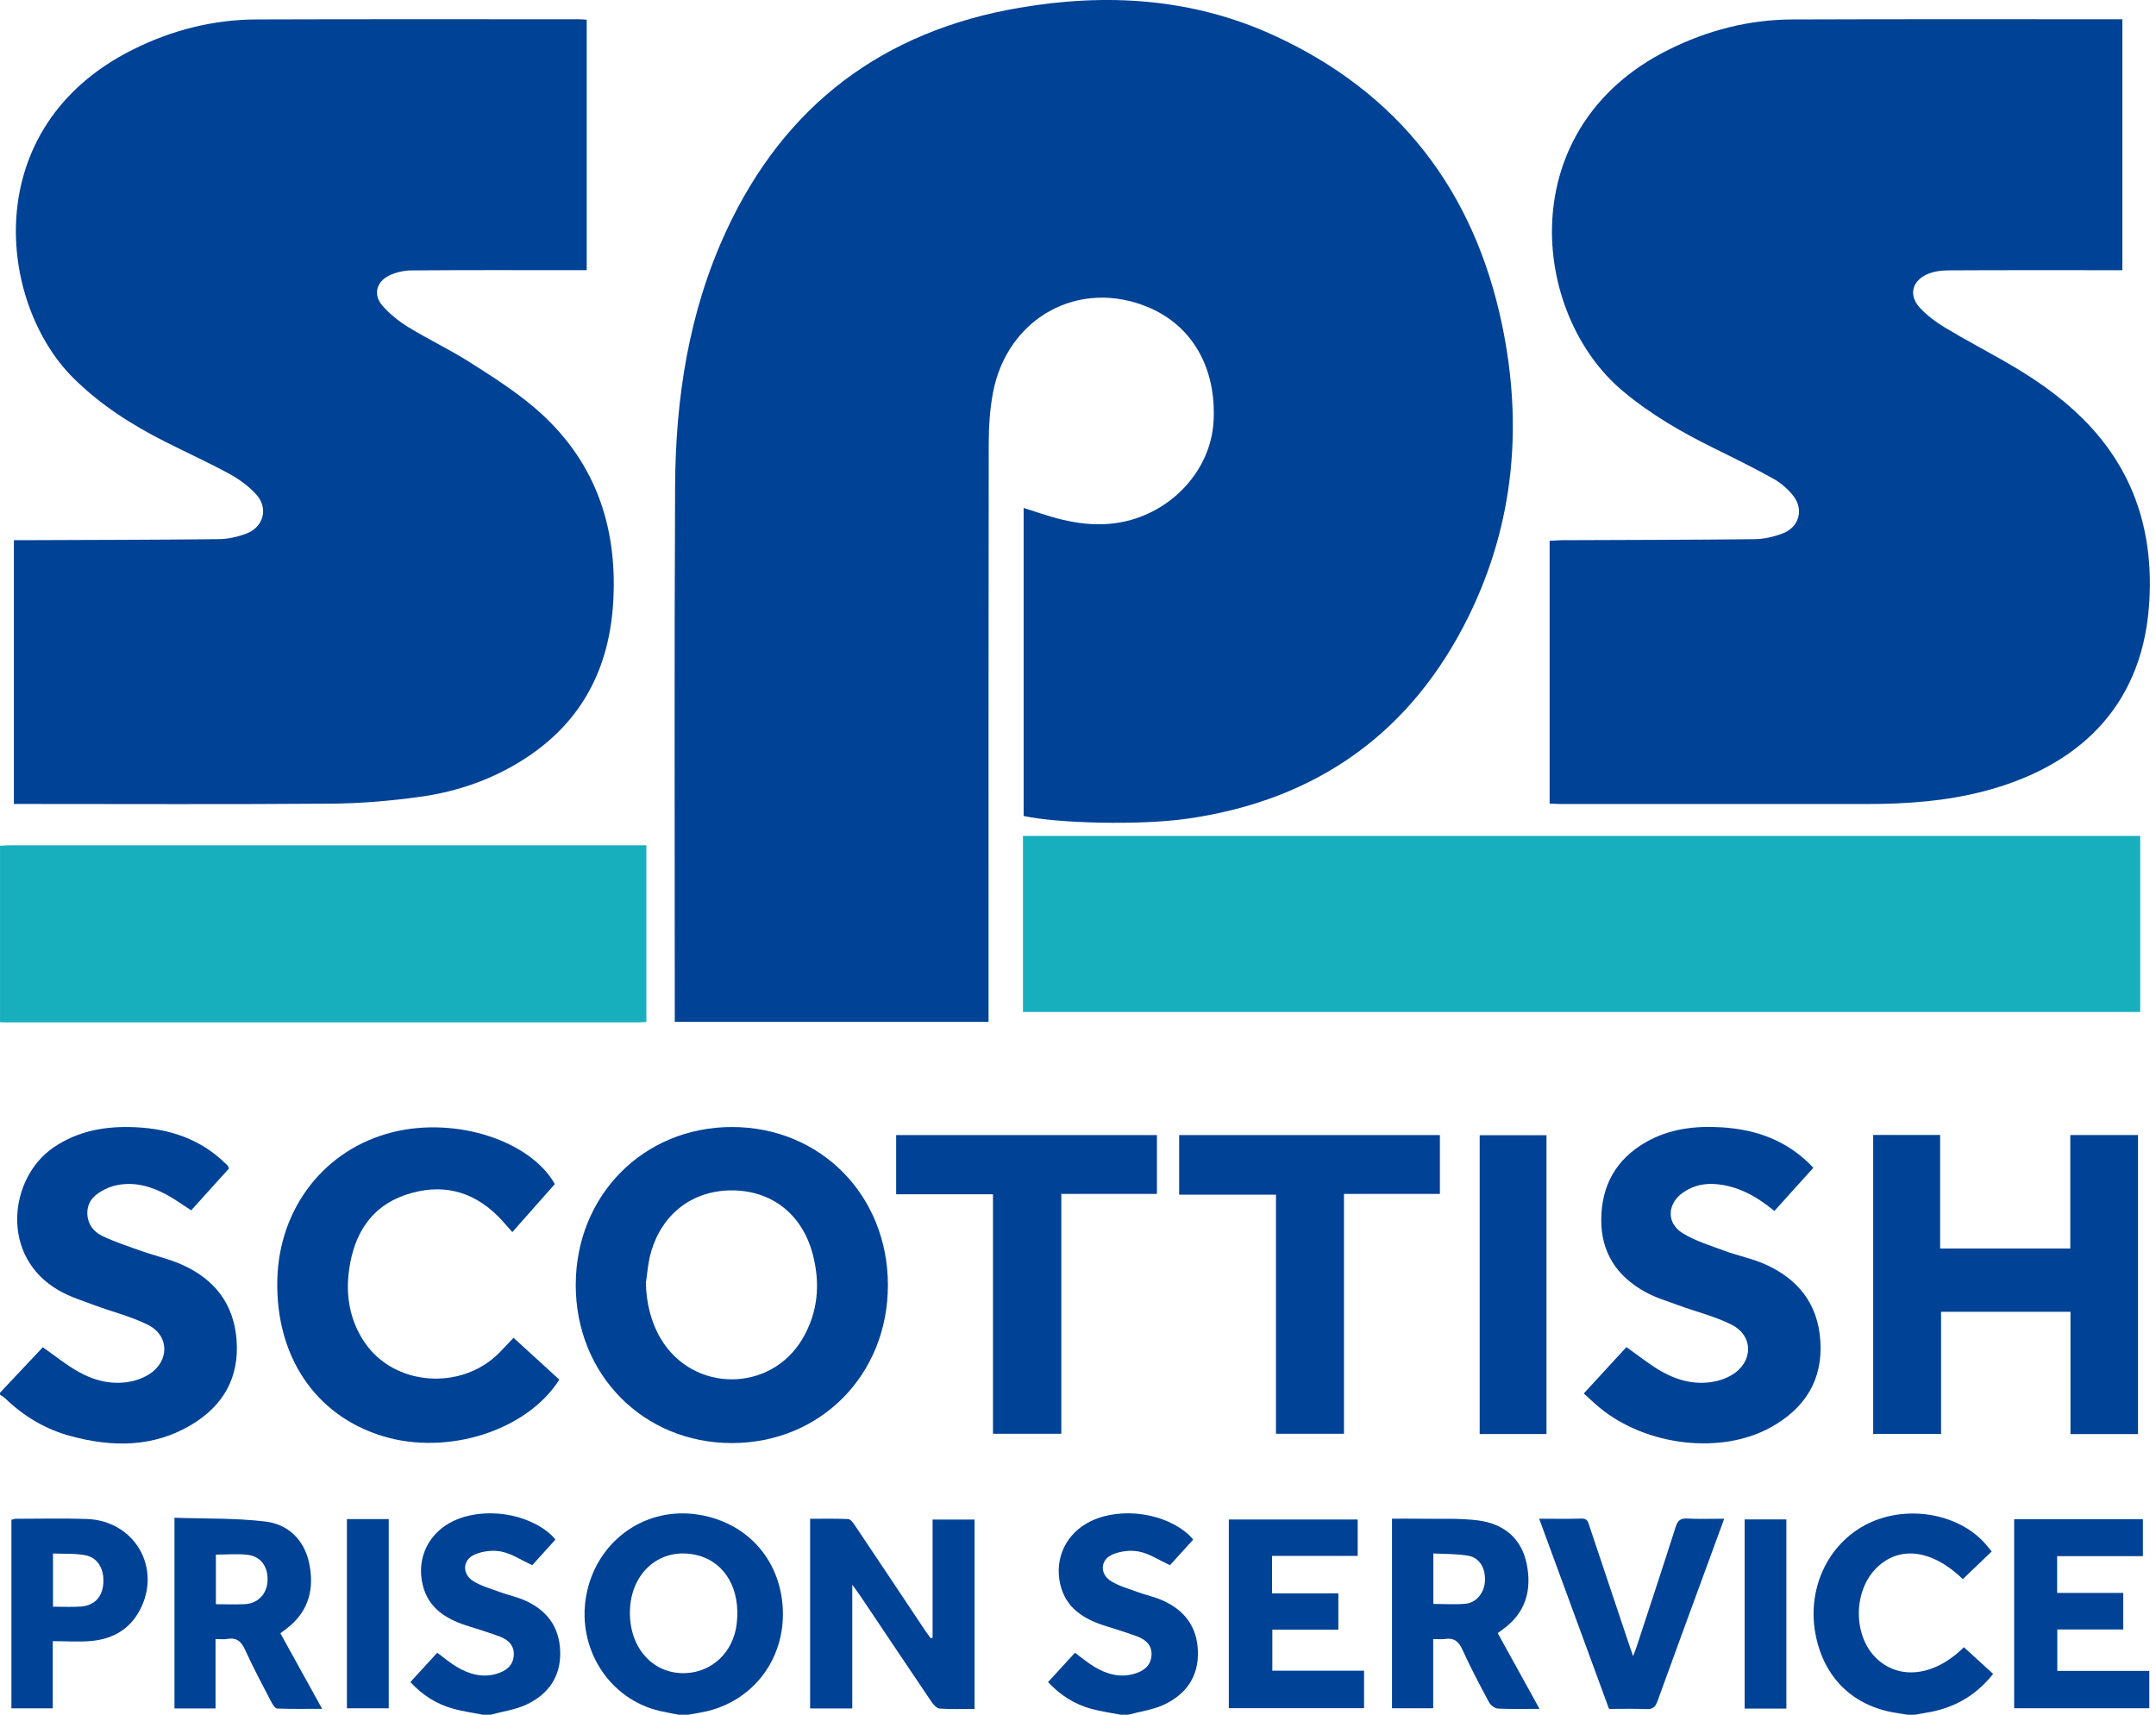 <svg width="88" height="70" viewBox="0 0 88 70" fill="none" xmlns="http://www.w3.org/2000/svg">
<path d="M0 34.525C0.171 34.518 0.342 34.507 0.513 34.507C8.962 34.506 17.41 34.507 25.859 34.507H26.383V41.719C26.248 41.727 26.133 41.739 26.018 41.739C17.438 41.74 8.857 41.74 0.277 41.739C0.185 41.739 0.093 41.734 0.001 41.73C0.001 39.328 0.001 36.927 0.001 34.525H0Z" fill="#17AFBE"/>
<path d="M0.001 56.855C0.595 56.225 1.189 55.594 1.748 55C2.243 55.346 2.694 55.717 3.194 55.997C3.886 56.385 4.643 56.566 5.441 56.375C5.667 56.321 5.894 56.226 6.091 56.101C6.917 55.572 6.922 54.531 6.047 54.089C5.362 53.743 4.594 53.559 3.869 53.288C3.377 53.105 2.867 52.945 2.415 52.688C-0.031 51.299 0.37 48.082 2.182 46.845C3.201 46.151 4.339 45.961 5.535 46.018C6.919 46.084 8.173 46.496 9.191 47.486C9.229 47.522 9.268 47.558 9.302 47.598C9.318 47.617 9.322 47.644 9.346 47.702C8.838 48.265 8.319 48.839 7.803 49.41C7.452 49.185 7.134 48.95 6.788 48.765C6.173 48.436 5.519 48.245 4.811 48.375C4.632 48.408 4.452 48.467 4.289 48.548C3.909 48.736 3.59 48.996 3.566 49.46C3.543 49.935 3.801 50.283 4.204 50.471C4.714 50.709 5.252 50.887 5.784 51.075C6.341 51.272 6.928 51.399 7.462 51.644C8.758 52.235 9.539 53.226 9.655 54.686C9.778 56.249 9.099 57.403 7.792 58.177C6.244 59.094 4.579 59.082 2.894 58.629C1.869 58.354 0.98 57.828 0.216 57.09C0.154 57.029 0.073 56.987 0 56.937C0 56.91 0 56.883 0 56.857L0.001 56.855Z" fill="#004295"/>
<path d="M27.693 70C27.438 69.949 27.181 69.905 26.928 69.846C24.871 69.371 23.55 67.314 23.922 65.173C24.3 62.994 26.215 61.545 28.361 61.814C30.419 62.072 31.854 63.619 31.951 65.681C32.047 67.737 30.732 69.463 28.744 69.884C28.527 69.93 28.307 69.962 28.088 70.001H27.693L27.693 70ZM25.71 65.83C25.704 67.289 26.658 68.341 27.956 68.304C29.07 68.272 29.937 67.444 30.071 66.28C30.233 64.889 29.602 63.785 28.48 63.496C26.985 63.111 25.716 64.18 25.71 65.829V65.83Z" fill="#004295"/>
<path d="M45.733 70C45.335 69.922 44.93 69.866 44.54 69.76C43.865 69.576 43.291 69.215 42.777 68.67C43.145 68.27 43.506 67.876 43.876 67.471C44.149 67.671 44.397 67.885 44.675 68.049C45.175 68.347 45.717 68.503 46.299 68.33C46.656 68.224 46.955 68.027 46.997 67.612C47.041 67.188 46.783 66.943 46.427 66.809C45.972 66.638 45.504 66.503 45.043 66.352C44.201 66.076 43.509 65.627 43.283 64.706C43.014 63.607 43.532 62.562 44.552 62.086C45.796 61.505 47.589 61.773 48.552 62.686C48.599 62.73 48.638 62.782 48.7 62.852C48.368 63.218 48.045 63.576 47.754 63.897C47.308 63.691 46.923 63.431 46.501 63.343C46.156 63.27 45.732 63.32 45.406 63.461C44.896 63.682 44.881 64.268 45.362 64.557C45.694 64.758 46.083 64.865 46.452 65C46.773 65.116 47.112 65.188 47.424 65.323C48.339 65.719 48.867 66.403 48.894 67.424C48.923 68.453 48.406 69.168 47.517 69.587C47.064 69.801 46.541 69.868 46.05 70.002H45.733V70Z" fill="#004295"/>
<path d="M19.703 70C19.305 69.922 18.901 69.867 18.51 69.76C17.837 69.575 17.258 69.219 16.75 68.668C17.115 68.27 17.476 67.876 17.847 67.471C18.119 67.671 18.368 67.885 18.645 68.049C19.145 68.347 19.688 68.503 20.27 68.33C20.626 68.224 20.925 68.027 20.967 67.612C21.011 67.188 20.753 66.943 20.397 66.809C19.943 66.638 19.475 66.503 19.013 66.352C18.171 66.076 17.479 65.627 17.254 64.706C16.984 63.607 17.502 62.562 18.522 62.086C19.766 61.505 21.56 61.773 22.523 62.686C22.569 62.73 22.608 62.782 22.67 62.852C22.339 63.218 22.015 63.576 21.724 63.897C21.279 63.691 20.894 63.431 20.472 63.343C20.126 63.27 19.702 63.32 19.377 63.461C18.867 63.682 18.852 64.268 19.332 64.557C19.664 64.758 20.053 64.865 20.422 65C20.743 65.116 21.082 65.188 21.394 65.323C22.309 65.719 22.837 66.403 22.865 67.424C22.893 68.453 22.376 69.168 21.488 69.587C21.034 69.801 20.511 69.868 20.02 70.002H19.703V70Z" fill="#004295"/>
<path d="M77.859 70.001C77.64 69.965 77.419 69.935 77.2 69.893C75.532 69.567 74.406 68.399 74.095 66.673C73.747 64.746 74.697 62.87 76.398 62.128C77.927 61.461 79.868 61.801 80.947 62.929C81.064 63.05 81.165 63.185 81.293 63.337C80.886 63.726 80.501 64.096 80.116 64.464C78.843 63.24 77.501 63.085 76.567 64.034C75.643 64.974 75.638 66.754 76.559 67.671C77.493 68.602 78.951 68.447 80.159 67.245C80.547 67.6 80.938 67.956 81.352 68.334C80.629 69.25 79.71 69.752 78.599 69.924C78.457 69.946 78.317 69.975 78.176 70.001H77.859Z" fill="#004295"/>
<path d="M40.349 41.717H27.542C27.542 41.58 27.542 41.465 27.542 41.35C27.543 34.183 27.52 27.018 27.555 19.852C27.573 16.249 28.115 12.727 29.645 9.422C32.026 4.281 36.055 1.266 41.609 0.317C45.162 -0.291 48.663 -0.081 51.986 1.441C57.097 3.78 60.168 7.792 61.308 13.256C62.162 17.347 61.807 21.363 59.952 25.143C57.607 29.923 53.732 32.668 48.465 33.422C46.546 33.697 43.177 33.616 41.781 33.311V20.736C42.005 20.808 42.211 20.872 42.416 20.941C43.646 21.353 44.889 21.589 46.177 21.221C48.059 20.682 49.431 19.039 49.533 17.203C49.654 15.029 48.673 13.307 46.882 12.549C44.054 11.352 41.109 12.957 40.528 16.04C40.4 16.722 40.358 17.429 40.356 18.124C40.344 25.805 40.349 33.486 40.349 41.166C40.349 41.335 40.349 41.506 40.349 41.716V41.717Z" fill="#004295"/>
<path d="M63.25 32.803V22.079C63.416 22.07 63.58 22.054 63.744 22.053C66.368 22.041 68.992 22.041 71.615 22.011C72.001 22.007 72.404 21.913 72.766 21.775C73.443 21.517 73.637 20.792 73.182 20.224C72.965 19.953 72.68 19.708 72.377 19.54C71.583 19.098 70.768 18.697 69.954 18.295C68.638 17.647 67.379 16.92 66.246 15.972C62.453 12.802 61.719 5.214 68.096 2.034C69.69 1.239 71.376 0.801 73.155 0.794C77.546 0.777 81.936 0.787 86.326 0.786C86.417 0.786 86.507 0.786 86.627 0.786V11.031C86.483 11.031 86.331 11.031 86.181 11.031C83.953 11.031 81.724 11.025 79.496 11.038C79.213 11.039 78.909 11.084 78.654 11.199C78.024 11.484 77.898 12.078 78.376 12.58C78.67 12.891 79.028 13.158 79.397 13.379C80.221 13.874 81.073 14.322 81.906 14.801C83.029 15.447 84.092 16.177 85.015 17.096C87.152 19.223 87.94 21.833 87.711 24.782C87.385 28.952 84.721 31.33 80.97 32.303C79.415 32.707 77.827 32.822 76.228 32.823C72.049 32.824 67.869 32.823 63.69 32.823C63.548 32.823 63.407 32.811 63.251 32.804L63.25 32.803Z" fill="#004295"/>
<path d="M0.567 32.822V22.052C0.728 22.052 0.879 22.052 1.03 22.052C3.667 22.041 6.304 22.039 8.94 22.01C9.313 22.006 9.703 21.916 10.053 21.784C10.765 21.516 10.966 20.741 10.453 20.178C10.148 19.845 9.76 19.562 9.363 19.345C8.509 18.879 7.619 18.476 6.75 18.037C5.379 17.345 4.099 16.529 2.998 15.437C-0.101 12.361 -0.906 5.185 5.421 2.025C7.014 1.229 8.703 0.799 10.482 0.793C14.859 0.778 19.236 0.787 23.614 0.786C23.716 0.786 23.82 0.796 23.947 0.803V11.03C23.789 11.03 23.637 11.03 23.485 11.03C21.257 11.03 19.029 11.021 16.801 11.039C16.484 11.041 16.139 11.118 15.859 11.261C15.345 11.525 15.234 12.056 15.615 12.487C15.915 12.826 16.287 13.123 16.674 13.36C17.494 13.861 18.368 14.275 19.178 14.79C20.087 15.368 21.008 15.952 21.824 16.65C24.244 18.716 25.209 21.409 25.031 24.548C24.877 27.261 23.766 29.444 21.457 30.948C20.145 31.804 18.689 32.316 17.151 32.528C15.953 32.694 14.739 32.799 13.53 32.808C9.351 32.841 5.172 32.821 0.992 32.821H0.566L0.567 32.822Z" fill="#004295"/>
<path d="M41.754 34.125H87.356V41.313H41.754V34.125Z" fill="#17AFBE"/>
<path d="M36.241 52.464C36.241 56.127 33.487 58.912 29.869 58.911C26.259 58.91 23.499 56.114 23.5 52.457C23.502 48.802 26.264 46.009 29.877 46.009C33.49 46.009 36.241 48.8 36.241 52.464H36.241ZM26.362 52.372C26.377 53.193 26.58 53.995 26.967 54.646C28.281 56.863 31.456 56.867 32.76 54.645C33.393 53.564 33.488 52.398 33.174 51.205C32.74 49.556 31.481 48.587 29.845 48.596C28.217 48.606 26.956 49.605 26.539 51.242C26.446 51.61 26.419 51.995 26.362 52.372Z" fill="#004295"/>
<path d="M84.509 58.544V53.552H79.227V58.538H76.457V46.333H79.189V50.97H84.502V46.337H87.265V58.545H84.509V58.544Z" fill="#004295"/>
<path d="M72.424 49.436C71.711 48.85 70.964 48.426 70.062 48.342C69.57 48.296 69.118 48.396 68.71 48.674C68.052 49.121 67.999 49.921 68.672 50.339C69.198 50.665 69.817 50.85 70.405 51.068C70.934 51.264 71.499 51.373 72.013 51.599C73.374 52.196 74.2 53.208 74.3 54.74C74.406 56.361 73.651 57.502 72.287 58.263C70.263 59.395 67.202 59.035 65.297 57.472C65.084 57.298 64.887 57.104 64.644 56.886C65.246 56.231 65.831 55.596 66.384 54.994C66.881 55.342 67.33 55.713 67.831 55.995C68.522 56.383 69.278 56.565 70.076 56.378C70.29 56.328 70.505 56.242 70.693 56.128C71.569 55.597 71.58 54.529 70.666 54.073C69.991 53.735 69.238 53.554 68.523 53.291C68.068 53.124 67.595 52.983 67.171 52.752C66.005 52.117 65.346 51.141 65.357 49.78C65.368 48.388 65.966 47.321 67.183 46.625C68.145 46.075 69.201 45.954 70.281 46.022C71.705 46.112 72.98 46.569 74.014 47.672C73.49 48.254 72.973 48.828 72.425 49.436H72.424Z" fill="#004295"/>
<path d="M22.831 56.32C21.504 58.412 18.255 59.44 15.605 58.624C12.865 57.78 11.243 55.364 11.319 52.239C11.391 49.303 13.262 46.909 16.024 46.221C18.634 45.571 21.657 46.581 22.646 48.339C22.056 49.005 21.491 49.645 20.912 50.298C20.686 50.047 20.518 49.846 20.336 49.662C19.261 48.581 17.974 48.299 16.556 48.778C15.129 49.261 14.455 50.391 14.251 51.818C14.102 52.865 14.266 53.872 14.863 54.773C16.056 56.574 18.796 56.803 20.369 55.236C20.564 55.042 20.747 54.838 20.96 54.613C21.595 55.193 22.215 55.759 22.83 56.321L22.831 56.32Z" fill="#004295"/>
<path d="M40.529 48.755H36.578V46.338H47.221V48.74H43.319V58.532H40.53V48.755H40.529Z" fill="#004295"/>
<path d="M54.856 48.74V58.532H52.081V48.771H48.129V46.338H58.771V48.74H54.856Z" fill="#004295"/>
<path d="M38.065 66.855V62.035H39.778V69.765C39.296 69.765 38.824 69.784 38.355 69.751C38.236 69.743 38.099 69.592 38.019 69.473C37.044 68.032 36.077 66.584 35.107 65.139C35.029 65.023 34.944 64.913 34.787 64.696V69.745H33.066V62.002C33.581 62.002 34.102 61.99 34.622 62.014C34.716 62.019 34.822 62.164 34.89 62.266C35.852 63.7 36.809 65.138 37.768 66.575C37.839 66.68 37.916 66.781 37.991 66.883C38.015 66.874 38.041 66.864 38.065 66.855Z" fill="#004295"/>
<path d="M63.122 58.543H60.395V46.344H63.122V58.543Z" fill="#004295"/>
<path d="M11.444 66.676C12.004 67.689 12.556 68.69 13.148 69.761C12.502 69.761 11.908 69.772 11.314 69.749C11.229 69.746 11.129 69.586 11.073 69.479C10.71 68.778 10.334 68.081 10.009 67.362C9.851 67.011 9.66 66.838 9.27 66.908C9.132 66.933 8.986 66.912 8.798 66.912V69.746H7.121V61.961C8.363 62.004 9.604 61.967 10.824 62.114C11.766 62.227 12.422 62.859 12.622 63.828C12.826 64.822 12.624 65.717 11.806 66.399C11.697 66.491 11.581 66.572 11.445 66.675L11.444 66.676ZM8.812 65.491C9.231 65.491 9.611 65.505 9.99 65.488C10.522 65.462 10.889 65.08 10.919 64.552C10.952 63.975 10.66 63.543 10.113 63.475C9.691 63.423 9.258 63.465 8.812 63.465V65.491Z" fill="#004295"/>
<path d="M62.837 69.763C62.214 69.763 61.673 69.779 61.136 69.75C61.008 69.743 60.838 69.609 60.773 69.487C60.394 68.78 60.018 68.068 59.687 67.338C59.532 66.998 59.338 66.854 58.974 66.909C58.833 66.93 58.687 66.912 58.498 66.912V69.739H56.816V61.999C57.185 61.999 57.563 61.994 57.941 62C58.73 62.014 59.527 61.971 60.307 62.066C61.352 62.194 62.101 62.78 62.316 63.852C62.533 64.928 62.263 65.867 61.318 66.532C61.265 66.569 61.214 66.609 61.132 66.671C61.692 67.686 62.248 68.694 62.837 69.762V69.763ZM58.505 65.479C58.955 65.479 59.388 65.51 59.813 65.471C60.257 65.429 60.573 65.036 60.608 64.574C60.647 64.043 60.405 63.597 59.937 63.513C59.471 63.429 58.987 63.445 58.504 63.418V65.48L58.505 65.479Z" fill="#004295"/>
<path d="M51.92 63.518V65.048H54.627V66.528H51.932V68.204H55.676V69.734H50.156V62.032H55.416V63.518H51.92Z" fill="#004295"/>
<path d="M82.211 62.02H87.465V63.528H83.965V65.029H86.663V66.521H83.971V68.212H87.726V69.737H82.211V62.02V62.02Z" fill="#004295"/>
<path d="M62.825 62C63.451 62 64.005 62.012 64.557 61.994C64.805 61.986 64.824 62.151 64.877 62.309C65.429 63.956 65.981 65.604 66.532 67.251C66.566 67.351 66.601 67.449 66.658 67.61C66.717 67.454 66.759 67.355 66.792 67.252C67.329 65.613 67.871 63.976 68.395 62.332C68.477 62.073 68.589 61.978 68.864 61.993C69.348 62.018 69.834 62 70.376 62C70.147 62.624 69.935 63.202 69.724 63.779C69.031 65.67 68.334 67.56 67.65 69.455C67.565 69.689 67.457 69.784 67.201 69.772C66.702 69.749 66.201 69.765 65.675 69.765C64.729 67.188 63.786 64.621 62.824 62H62.825Z" fill="#004295"/>
<path d="M2.154 66.998V69.74H0.465V62.044C0.522 62.03 0.582 62.003 0.642 62.002C1.603 62.001 2.566 61.979 3.526 62.009C5.497 62.071 6.625 64.018 5.7 65.745C5.287 66.518 4.601 66.906 3.756 66.988C3.239 67.038 2.712 66.998 2.155 66.998H2.154ZM2.163 65.59C2.57 65.59 2.938 65.612 3.302 65.586C3.841 65.546 4.165 65.206 4.214 64.676C4.27 64.075 4.004 63.588 3.479 63.49C3.053 63.41 2.606 63.439 2.163 63.42V65.591V65.59Z" fill="#004295"/>
<path d="M14.16 62.015H15.867V69.739H14.16V62.015Z" fill="#004295"/>
<path d="M72.913 69.751H71.211V62.028H72.913V69.751Z" fill="#004295"/>
</svg>
